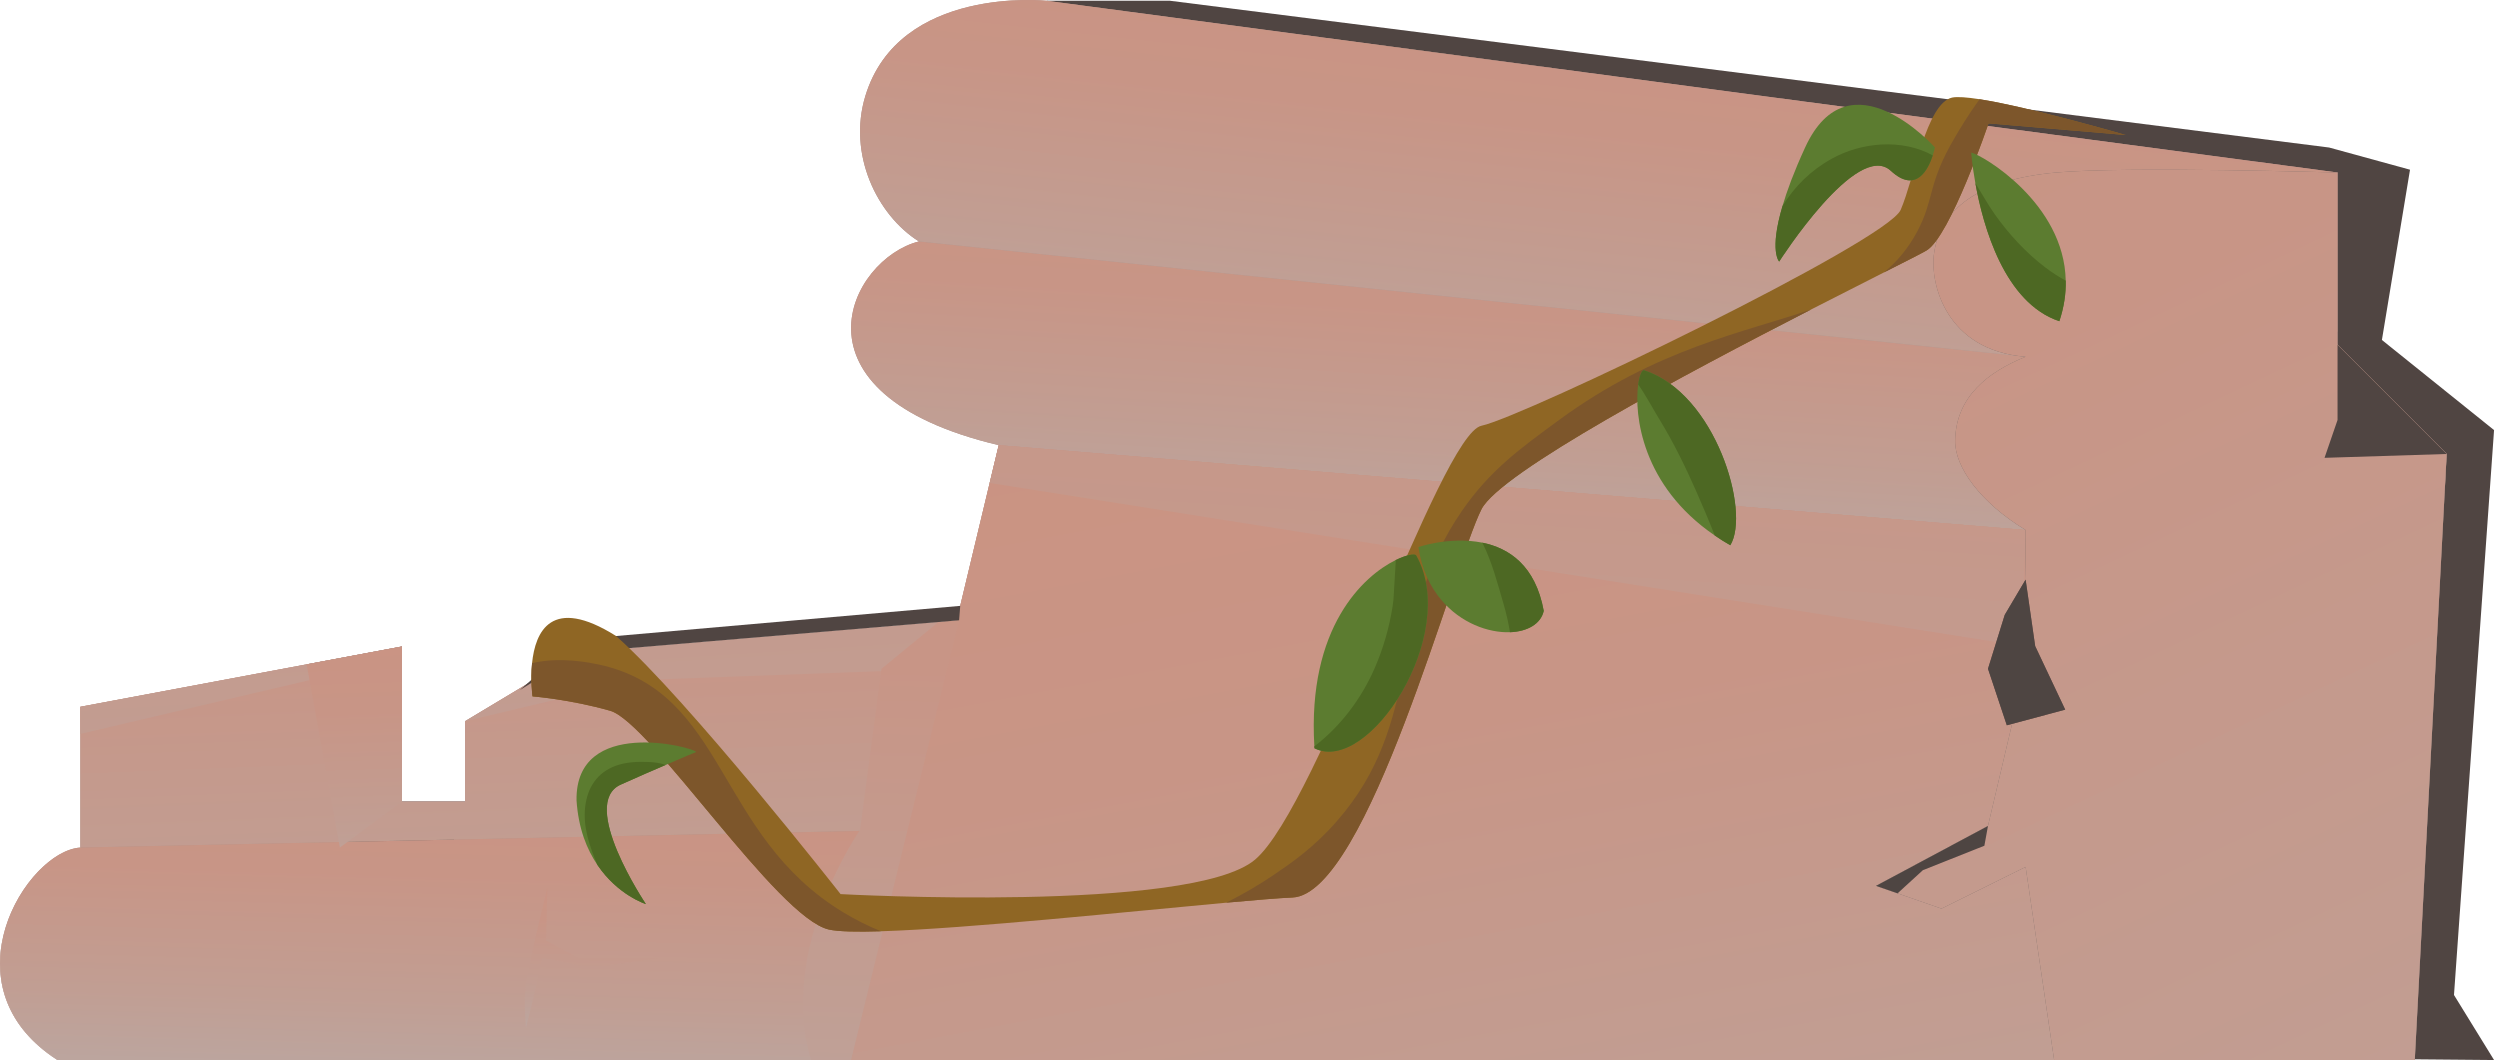 <svg width="294" height="125" viewBox="0 0 294 125" fill="none" xmlns="http://www.w3.org/2000/svg">
<path d="M123.086 0.089H137.586L273.905 17.349L283.418 19.957L280.112 39.981L293.301 50.578L288.589 117.01L293.301 124.659L276.895 124.511L123.086 0.089Z" fill="#504542"/>
<path d="M112.789 72.945L106.732 97.594L100.082 124.655H6.748C-6.734 115.957 3.102 100.092 9.446 99.671V83.117L47.272 76.026V94.264H54.697V84.811L68.208 76.706L112.789 72.945Z" fill="#AF938A"/>
<path d="M47.272 94.264V76.026L36.063 78.128L39.97 99.671C39.97 99.671 36.438 104.075 36.063 106.711C35.688 109.346 41.668 115.331 41.668 115.331L47.272 105.057L53.367 98.8L54.697 94.264H47.272Z" fill="#766A66"/>
<path style="mix-blend-mode:multiply" d="M112.789 72.945L106.732 97.594L9.446 99.671V83.117L47.272 76.026V94.264H54.697V84.811L68.208 76.706L112.789 72.945Z" fill="url(#paint0_linear_12_115999)"/>
<path d="M31.254 124.655H6.748C0.682 120.741 -0.668 115.373 0.27 110.618L11.944 111.125L14.279 115.335L21.676 112.79L31.254 124.655Z" fill="#D8BEB6"/>
<path style="mix-blend-mode:multiply" d="M106.733 97.594L100.082 124.655H6.748C0.682 120.741 -0.668 115.373 0.27 110.618C1.409 104.809 5.964 99.901 9.447 99.671L106.733 97.594Z" fill="url(#paint1_linear_12_115999)"/>
<path style="mix-blend-mode:multiply" d="M54.697 84.811L75.005 79.983L111.15 78.648L112.789 72.945L68.208 76.706L54.697 84.811Z" fill="url(#paint2_linear_12_115999)"/>
<path style="mix-blend-mode:multiply" d="M9.446 83.117V86.308L36.399 79.983L47.272 76.026L9.446 83.117Z" fill="url(#paint3_linear_12_115999)"/>
<path style="mix-blend-mode:multiply" d="M47.272 94.264L39.97 99.671L36.062 78.128L47.272 76.026V94.264Z" fill="url(#paint4_linear_12_115999)"/>
<path style="mix-blend-mode:multiply" d="M64.373 104.384C64.373 104.384 63.221 109.075 62.466 112.498C62.178 113.803 61.948 114.924 61.861 115.531C61.547 117.729 61.861 120.869 61.861 120.869L63.047 116.002L63.745 112.626L69.555 113.804L77.876 112.626H67.984L64.216 110.618L64.373 104.384Z" fill="url(#paint5_linear_12_115999)"/>
<path d="M287.726 53.387L287.515 57.415L283.975 124.655H100.082C100.082 124.655 106.493 98.14 117.449 52.353C91.786 46.268 99.958 30.422 108.062 28.393C103.106 25.274 99.69 18.126 101.757 11.313C105.718 -1.749 123.085 0.089 123.085 0.089L274.894 20.288V40.555L287.726 53.387Z" fill="#AF938A"/>
<path style="mix-blend-mode:multiply" d="M287.726 53.387L287.515 57.415L238.217 62.334L117.45 52.353C91.786 46.268 99.958 30.422 108.063 28.393L238.217 41.952L274.894 40.459V40.555L287.726 53.387Z" fill="url(#paint6_linear_12_115999)"/>
<path style="mix-blend-mode:multiply" d="M274.894 97.269L256.866 124.655H100.082C100.082 124.655 106.493 98.14 117.449 52.353L238.217 62.333L274.894 97.269Z" fill="url(#paint7_linear_12_115999)"/>
<path d="M162.089 5.278L153.316 8.723C153.316 8.723 152.979 13.451 155.68 17.166C158.382 20.881 170.202 24.259 170.202 24.259C170.202 24.259 165.136 18.18 166.825 17.504C168.514 16.829 180.334 14.769 180.334 14.769L182.746 8.027L162.089 5.278Z" fill="#816F6A"/>
<path d="M162.269 7.315L156.232 10.222C156.232 10.222 158.021 17.68 162.269 18.048C162.717 16.483 164.058 14.769 164.058 14.769L176.355 10.669L162.269 7.315Z" fill="#AF938A"/>
<path style="mix-blend-mode:multiply" d="M274.894 20.288V38.995L238.217 41.952L108.062 28.393C103.106 25.274 99.69 18.126 101.756 11.313C105.718 -1.749 123.085 0.089 123.085 0.089L274.894 20.288Z" fill="url(#paint8_linear_12_115999)"/>
<path d="M151.869 99.872L147.62 124.655H111.967L119.603 95.843L144.166 98.905L144.989 101.097L143.458 108.503V112.321L144.989 106.723L148.921 99.508L151.869 99.872Z" fill="#D8BEB6"/>
<g style="mix-blend-mode:multiply" opacity="0.31">
<path d="M123.598 79.983L117.245 92.52L116.386 95.843L115.042 105.057L116.057 109.223L120.896 88.724L123.598 79.983Z" fill="#CA9D8F"/>
</g>
<g style="mix-blend-mode:multiply" opacity="0.31">
<path d="M194.905 111.278H206.902L204.2 109.223L196.8 110.249L195.198 110.091L196.128 106.325L198.353 95.843L199.697 77.731L196.8 72.308L198.353 81.835L195.808 98.8L193.904 108.126V109.963L186.413 109.223L190.241 111.278H193.904V115.331L194.905 111.278Z" fill="#CA9D8F"/>
</g>
<g style="mix-blend-mode:multiply" opacity="0.31">
<path d="M156.452 75.983V79.983L154.422 89.472L153.825 94.603L155.855 88.504L155.974 85.293H159.557L168.021 86.845L164.452 85.293L157.049 83.98L157.407 79.983L159.198 72.308L156.452 75.983Z" fill="#CA9D8F"/>
</g>
<path d="M155.974 85.293L155.855 88.504L154.802 91.668L156.81 88.724V86.129L159.557 85.293H155.974Z" fill="#9D7569"/>
<path d="M119.319 88.425L117.244 92.52L116.386 95.204L118.48 92.457L119.319 88.425Z" fill="#9D7569"/>
<path d="M186.413 109.223L193.904 109.963V108.126L194.857 103.458L192.87 107.503L192.751 109.223H186.413Z" fill="#9D7569"/>
<path d="M198.354 81.835L195.808 98.8L168.021 97.135L172.671 78.648L176.355 79.108V84.102L174.977 86.897V90.456L178.537 84.868V81.308L181.331 83.222L182.469 79.863L198.354 81.835Z" fill="#D8BEB6"/>
<path style="mix-blend-mode:multiply" d="M274.894 97.269L256.867 124.655H100.082C100.082 124.655 106.493 98.14 117.45 52.353L238.217 62.333L274.894 97.269Z" fill="url(#paint9_linear_12_115999)"/>
<path style="mix-blend-mode:multiply" d="M117.449 52.353L116.386 56.796L237.799 75.983L238.213 62.331L117.449 52.353Z" fill="url(#paint10_linear_12_115999)"/>
<path d="M274.896 20.291C274.896 20.291 250.015 19.54 241.766 20.291C232.714 21.114 228.049 24.588 227.411 30.046C227.028 33.321 228.807 41.21 238.213 41.952C233.831 43.722 230.01 46.632 229.923 51.817C229.871 54.927 232.884 59.094 238.213 62.331C238.213 76.887 237.029 83.4 237.029 83.4L233.786 97.131L220.621 104.177L228.316 106.854L238.213 101.952L241.567 124.659H283.978L287.73 53.387L274.896 40.554V20.291Z" fill="#746864"/>
<g opacity="0.38">
<path d="M280.549 89.758L279.554 124.492L276.894 124.511V95.24L271.89 99.623L274.004 124.531L271.354 124.54L269.698 107.211L260.627 105.058L257.46 124.636L254.178 124.655V101.097L267.354 91.643L280.549 89.758Z" fill="#504542"/>
</g>
<path style="mix-blend-mode:multiply" d="M274.896 20.291C274.896 20.291 250.015 19.54 241.766 20.291C232.714 21.114 228.049 24.588 227.411 30.046C227.028 33.321 228.807 41.21 238.213 41.952C233.831 43.722 230.01 46.632 229.923 51.817C229.871 54.927 232.884 59.094 238.213 62.331C238.213 76.887 237.029 83.4 237.029 83.4L233.786 97.131L220.621 104.177L228.316 106.854L238.213 101.952L241.567 124.659H283.978L287.73 53.387L274.896 40.554V20.291Z" fill="url(#paint11_linear_12_115999)"/>
<path d="M274.897 40.554L274.895 49.39L273.365 53.84L287.73 53.388L274.897 40.554Z" fill="#504542"/>
<path d="M220.621 104.177L223.152 105.057L226.132 102.332L233.363 99.458L233.786 97.131L220.621 104.177Z" fill="#4E4542"/>
<path style="mix-blend-mode:multiply" d="M110.363 73.15L103.665 78.648L101.143 97.594C101.143 97.594 91.428 111.486 95.375 124.659H100.082L112.79 72.945L110.363 73.15Z" fill="url(#paint12_linear_12_115999)"/>
<path d="M238.213 68.157L235.756 72.308L233.786 78.648L236 85.293L242.87 83.456L239.338 75.983L238.213 68.157Z" fill="#815E54"/>
<path d="M234.614 75.983L233.786 78.648L236 85.293L242.87 83.456L239.338 75.983L238.213 68.157L235.756 72.308L234.614 75.983Z" fill="#4E4542"/>
<path d="M61.118 81.167L67.642 75.401L69.403 75.063L112.924 71.25L112.79 72.945L68.209 76.706L61.118 81.167Z" fill="#504542"/>
<path d="M249.981 15.877L233.851 14.507C233.851 14.507 229.351 27.807 226.561 29.457C226.071 29.747 224.251 30.677 221.551 32.037C219.241 33.207 216.301 34.697 213.001 36.387C198.211 43.967 176.431 55.547 174.221 59.887C170.961 66.327 160.801 105.147 152.001 105.547C150.341 105.617 147.601 105.847 144.191 106.157C132.721 107.207 113.741 109.207 103.601 109.517C100.731 109.607 98.581 109.557 97.491 109.317C91.401 107.967 76.501 84.947 71.761 83.587C67.021 82.237 62.621 81.897 62.621 81.897C62.621 81.897 62.361 80.037 62.571 77.987C62.941 74.307 64.821 69.997 72.441 74.787C80.901 82.237 98.851 105.147 98.851 105.147C98.851 105.147 140.151 107.417 147.601 101.087C155.051 94.767 169.361 51.087 174.221 50.067C179.091 49.057 221.911 28.407 223.521 24.677C225.131 20.957 226.551 12.157 229.561 11.477C230.161 11.347 231.321 11.437 232.791 11.667C238.771 12.607 249.981 15.877 249.981 15.877Z" fill="#8F6624"/>
<path d="M99.211 107.317C100.621 108.167 102.081 108.897 103.601 109.517C100.731 109.607 98.581 109.557 97.491 109.317C91.401 107.967 76.501 84.948 71.761 83.588C67.021 82.237 62.621 81.897 62.621 81.897C62.621 81.897 62.361 80.037 62.571 77.987C65.921 77.187 69.441 77.948 70.411 78.147C85.481 81.397 84.121 98.217 99.211 107.317Z" fill="#7D562B"/>
<path d="M183.392 49.357C194.782 41.007 205.112 39.097 213.002 36.388C198.211 43.968 176.432 55.547 174.222 59.888C170.961 66.328 160.802 105.147 152.002 105.547C150.342 105.617 147.602 105.847 144.191 106.157C146.191 105.157 148.072 104.057 149.792 102.887C151.881 101.467 154.451 99.717 157.182 96.607C167.502 84.847 163.042 72.937 171.941 60.057C175.201 55.347 178.631 52.837 183.392 49.357Z" fill="#7D562B"/>
<path d="M249.981 15.877L233.851 14.508C233.851 14.508 229.351 27.808 226.561 29.457C226.071 29.747 224.251 30.677 221.551 32.038C223.101 30.758 224.421 29.198 225.481 27.198C227.521 23.367 226.641 21.648 229.911 16.128C230.351 15.377 231.381 13.627 232.791 11.668C238.771 12.607 249.981 15.877 249.981 15.877Z" fill="#7D562B"/>
<path d="M70.26 101.723C72.668 105.291 75.961 106.325 75.961 106.325C75.961 106.325 68.006 94.49 73.016 92.264C74.998 91.371 76.809 90.586 78.261 89.967C80.468 89.009 81.872 88.432 81.872 88.432C81.556 87.853 67.648 84.246 67.8 94.112C68.015 97.445 69.027 99.911 70.26 101.723Z" fill="#5C7C30"/>
<path d="M75.961 106.325C75.961 106.325 68.006 94.49 73.016 92.264C74.998 91.371 76.808 90.586 78.261 89.967C77.622 89.695 76.808 89.633 76.218 89.608C74.962 89.557 73.665 89.614 72.477 90.031C70.224 90.826 69.069 92.626 68.81 94.932C68.553 97.268 69.338 99.554 70.26 101.723C72.668 105.291 75.961 106.325 75.961 106.325Z" fill="#4D6823"/>
<path d="M203.484 64.121C202.837 63.75 202.228 63.374 201.661 62.977C193.064 57.126 192.16 48.755 192.654 45.211C192.809 44.101 193.105 43.464 193.344 43.545C201.758 46.253 205.889 60.205 203.484 64.121Z" fill="#5C7C30"/>
<path d="M203.484 64.121C202.837 63.75 202.228 63.374 201.661 62.977C200.995 61.277 200.271 59.593 199.537 57.913C198.256 54.992 196.848 52.106 195.188 49.385C194.393 48.093 193.604 46.573 192.654 45.211C192.81 44.101 193.106 43.464 193.344 43.545C201.758 46.253 205.889 60.205 203.484 64.121Z" fill="#4D6823"/>
<path d="M227.542 17.336C227.542 17.336 227.471 17.728 227.292 18.275C226.769 19.904 225.33 22.829 222.357 20.082C218.386 16.42 209.23 30.761 209.23 30.761C209.23 30.761 208.041 29.56 209.622 24.233C210.145 22.437 210.978 20.178 212.286 17.336C217.47 6.051 227.542 17.336 227.542 17.336Z" fill="#5C7C30"/>
<path d="M242.929 33.008C242.964 34.506 242.738 36.1 242.18 37.776C235.723 35.624 233.214 26.634 232.298 21.521C231.917 19.393 231.811 17.942 231.811 17.942C233.119 18.216 242.762 23.876 242.929 33.008Z" fill="#5C7C30"/>
<path d="M227.292 18.275C226.769 19.904 225.33 22.829 222.357 20.083C218.386 16.42 209.23 30.761 209.23 30.761C209.23 30.761 208.041 29.56 209.622 24.233C211.001 21.961 212.963 20.023 215.389 18.679C218.921 16.706 223.677 16.289 227.292 18.275Z" fill="#4D6823"/>
<path d="M242.929 33.008C242.964 34.506 242.738 36.1 242.179 37.776C235.723 35.624 233.214 26.635 232.298 21.521C233.071 22.77 233.784 24.078 234.605 25.231C236.27 27.562 238.232 29.703 240.514 31.439C241.276 32.021 242.084 32.544 242.929 33.008Z" fill="#4D6823"/>
<path d="M154.583 87.996C154.579 87.921 154.574 87.846 154.569 87.77C153.727 73.744 160.372 67.707 164.119 65.872C165.45 65.216 166.406 65.088 166.541 65.321C171.725 74.533 160.949 91.173 154.583 87.996Z" fill="#5C7C30"/>
<path d="M181.544 71.836C181.208 73.383 179.605 74.274 177.568 74.349C175.023 74.436 171.789 73.27 169.506 70.561C168.193 69.019 167.19 66.957 166.804 64.332C166.804 64.332 167.656 64.042 168.971 63.813C170.388 63.574 172.36 63.42 174.322 63.818C177.439 64.448 180.565 66.483 181.544 71.836Z" fill="#5C7C30"/>
<path d="M166.542 65.321C171.725 74.533 160.949 91.173 154.583 87.996C154.579 87.921 154.574 87.846 154.569 87.77C157.69 85.375 160.11 82.142 161.685 78.525C162.673 76.24 163.379 73.807 163.764 71.338C163.811 71.068 163.835 70.791 163.871 70.517C163.962 69.016 164.049 67.526 164.14 66.025C164.13 65.973 164.13 65.924 164.119 65.872C165.45 65.216 166.406 65.088 166.542 65.321Z" fill="#4D6823"/>
<path d="M181.544 71.836C181.208 73.383 179.606 74.274 177.569 74.348C177.392 73.207 177.125 72.078 176.809 70.997C176.113 68.611 175.477 66.141 174.37 63.916C174.353 63.887 174.339 63.846 174.322 63.817C177.44 64.448 180.566 66.483 181.544 71.836Z" fill="#4D6823"/>
<defs>
<linearGradient id="paint0_linear_12_115999" x1="59.711" y1="50.344" x2="62.436" y2="120.027" gradientUnits="userSpaceOnUse">
<stop stop-color="#CB9382"/>
<stop offset="0.358" stop-color="#C89586"/>
<stop offset="0.75" stop-color="#C19E93"/>
<stop offset="1" stop-color="#BBA6A0"/>
</linearGradient>
<linearGradient id="paint1_linear_12_115999" x1="53.837" y1="89.098" x2="52.738" y2="127.093" gradientUnits="userSpaceOnUse">
<stop stop-color="#CB9382"/>
<stop offset="0.358" stop-color="#C89586"/>
<stop offset="0.75" stop-color="#C19E93"/>
<stop offset="1" stop-color="#BBA6A0"/>
</linearGradient>
<linearGradient id="paint2_linear_12_115999" x1="78.64" y1="-1.497" x2="86.426" y2="121.128" gradientUnits="userSpaceOnUse">
<stop stop-color="#CB9382"/>
<stop offset="0.358" stop-color="#C89586"/>
<stop offset="0.75" stop-color="#C19E93"/>
<stop offset="1" stop-color="#BBA6A0"/>
</linearGradient>
<linearGradient id="paint3_linear_12_115999" x1="23.441" y1="3.71" x2="30.944" y2="121.883" gradientUnits="userSpaceOnUse">
<stop stop-color="#CB9382"/>
<stop offset="0.358" stop-color="#C89586"/>
<stop offset="0.75" stop-color="#C19E93"/>
<stop offset="1" stop-color="#BBA6A0"/>
</linearGradient>
<linearGradient id="paint4_linear_12_115999" x1="41.463" y1="70.894" x2="42.631" y2="106.319" gradientUnits="userSpaceOnUse">
<stop stop-color="#CB9382"/>
<stop offset="0.358" stop-color="#C89586"/>
<stop offset="0.75" stop-color="#C19E93"/>
<stop offset="1" stop-color="#BBA6A0"/>
</linearGradient>
<linearGradient id="paint5_linear_12_115999" x1="70.215" y1="100.701" x2="69.607" y2="121.706" gradientUnits="userSpaceOnUse">
<stop stop-color="#CB9382"/>
<stop offset="0.358" stop-color="#C89586"/>
<stop offset="0.75" stop-color="#C19E93"/>
<stop offset="1" stop-color="#BBA6A0"/>
</linearGradient>
<linearGradient id="paint6_linear_12_115999" x1="195.413" y1="22.889" x2="192.711" y2="64.767" gradientUnits="userSpaceOnUse">
<stop stop-color="#CB9382"/>
<stop offset="0.358" stop-color="#C89586"/>
<stop offset="0.75" stop-color="#C19E93"/>
<stop offset="1" stop-color="#BBA6A0"/>
</linearGradient>
<linearGradient id="paint7_linear_12_115999" x1="188.379" y1="140.535" x2="184.439" y2="9.786" gradientUnits="userSpaceOnUse">
<stop stop-color="#CB9382"/>
<stop offset="0.358" stop-color="#C89586"/>
<stop offset="0.75" stop-color="#C19E93"/>
<stop offset="1" stop-color="#BBA6A0"/>
</linearGradient>
<linearGradient id="paint8_linear_12_115999" x1="191.287" y1="-2.583" x2="185.704" y2="47.657" gradientUnits="userSpaceOnUse">
<stop stop-color="#CB9382"/>
<stop offset="0.358" stop-color="#C89586"/>
<stop offset="0.75" stop-color="#C19E93"/>
<stop offset="1" stop-color="#BBA6A0"/>
</linearGradient>
<linearGradient id="paint9_linear_12_115999" x1="173.324" y1="35.732" x2="197.739" y2="165.407" gradientUnits="userSpaceOnUse">
<stop stop-color="#CB9382"/>
<stop offset="0.358" stop-color="#C89586"/>
<stop offset="0.75" stop-color="#C19E93"/>
<stop offset="1" stop-color="#BBA6A0"/>
</linearGradient>
<linearGradient id="paint10_linear_12_115999" x1="181.494" y1="-0.953" x2="173.489" y2="121.518" gradientUnits="userSpaceOnUse">
<stop stop-color="#CB9382"/>
<stop offset="0.358" stop-color="#C89586"/>
<stop offset="0.75" stop-color="#C19E93"/>
<stop offset="1" stop-color="#BBA6A0"/>
</linearGradient>
<linearGradient id="paint11_linear_12_115999" x1="194.571" y1="-50.495" x2="311.874" y2="198.123" gradientUnits="userSpaceOnUse">
<stop stop-color="#CB9382"/>
<stop offset="0.358" stop-color="#C89586"/>
<stop offset="0.75" stop-color="#C19E93"/>
<stop offset="1" stop-color="#BBA6A0"/>
</linearGradient>
<linearGradient id="paint12_linear_12_115999" x1="104.972" y1="41.485" x2="102.406" y2="142.93" gradientUnits="userSpaceOnUse">
<stop stop-color="#CB9382"/>
<stop offset="0.358" stop-color="#C89586"/>
<stop offset="0.75" stop-color="#C19E93"/>
<stop offset="1" stop-color="#BBA6A0"/>
</linearGradient>
</defs>
</svg>
